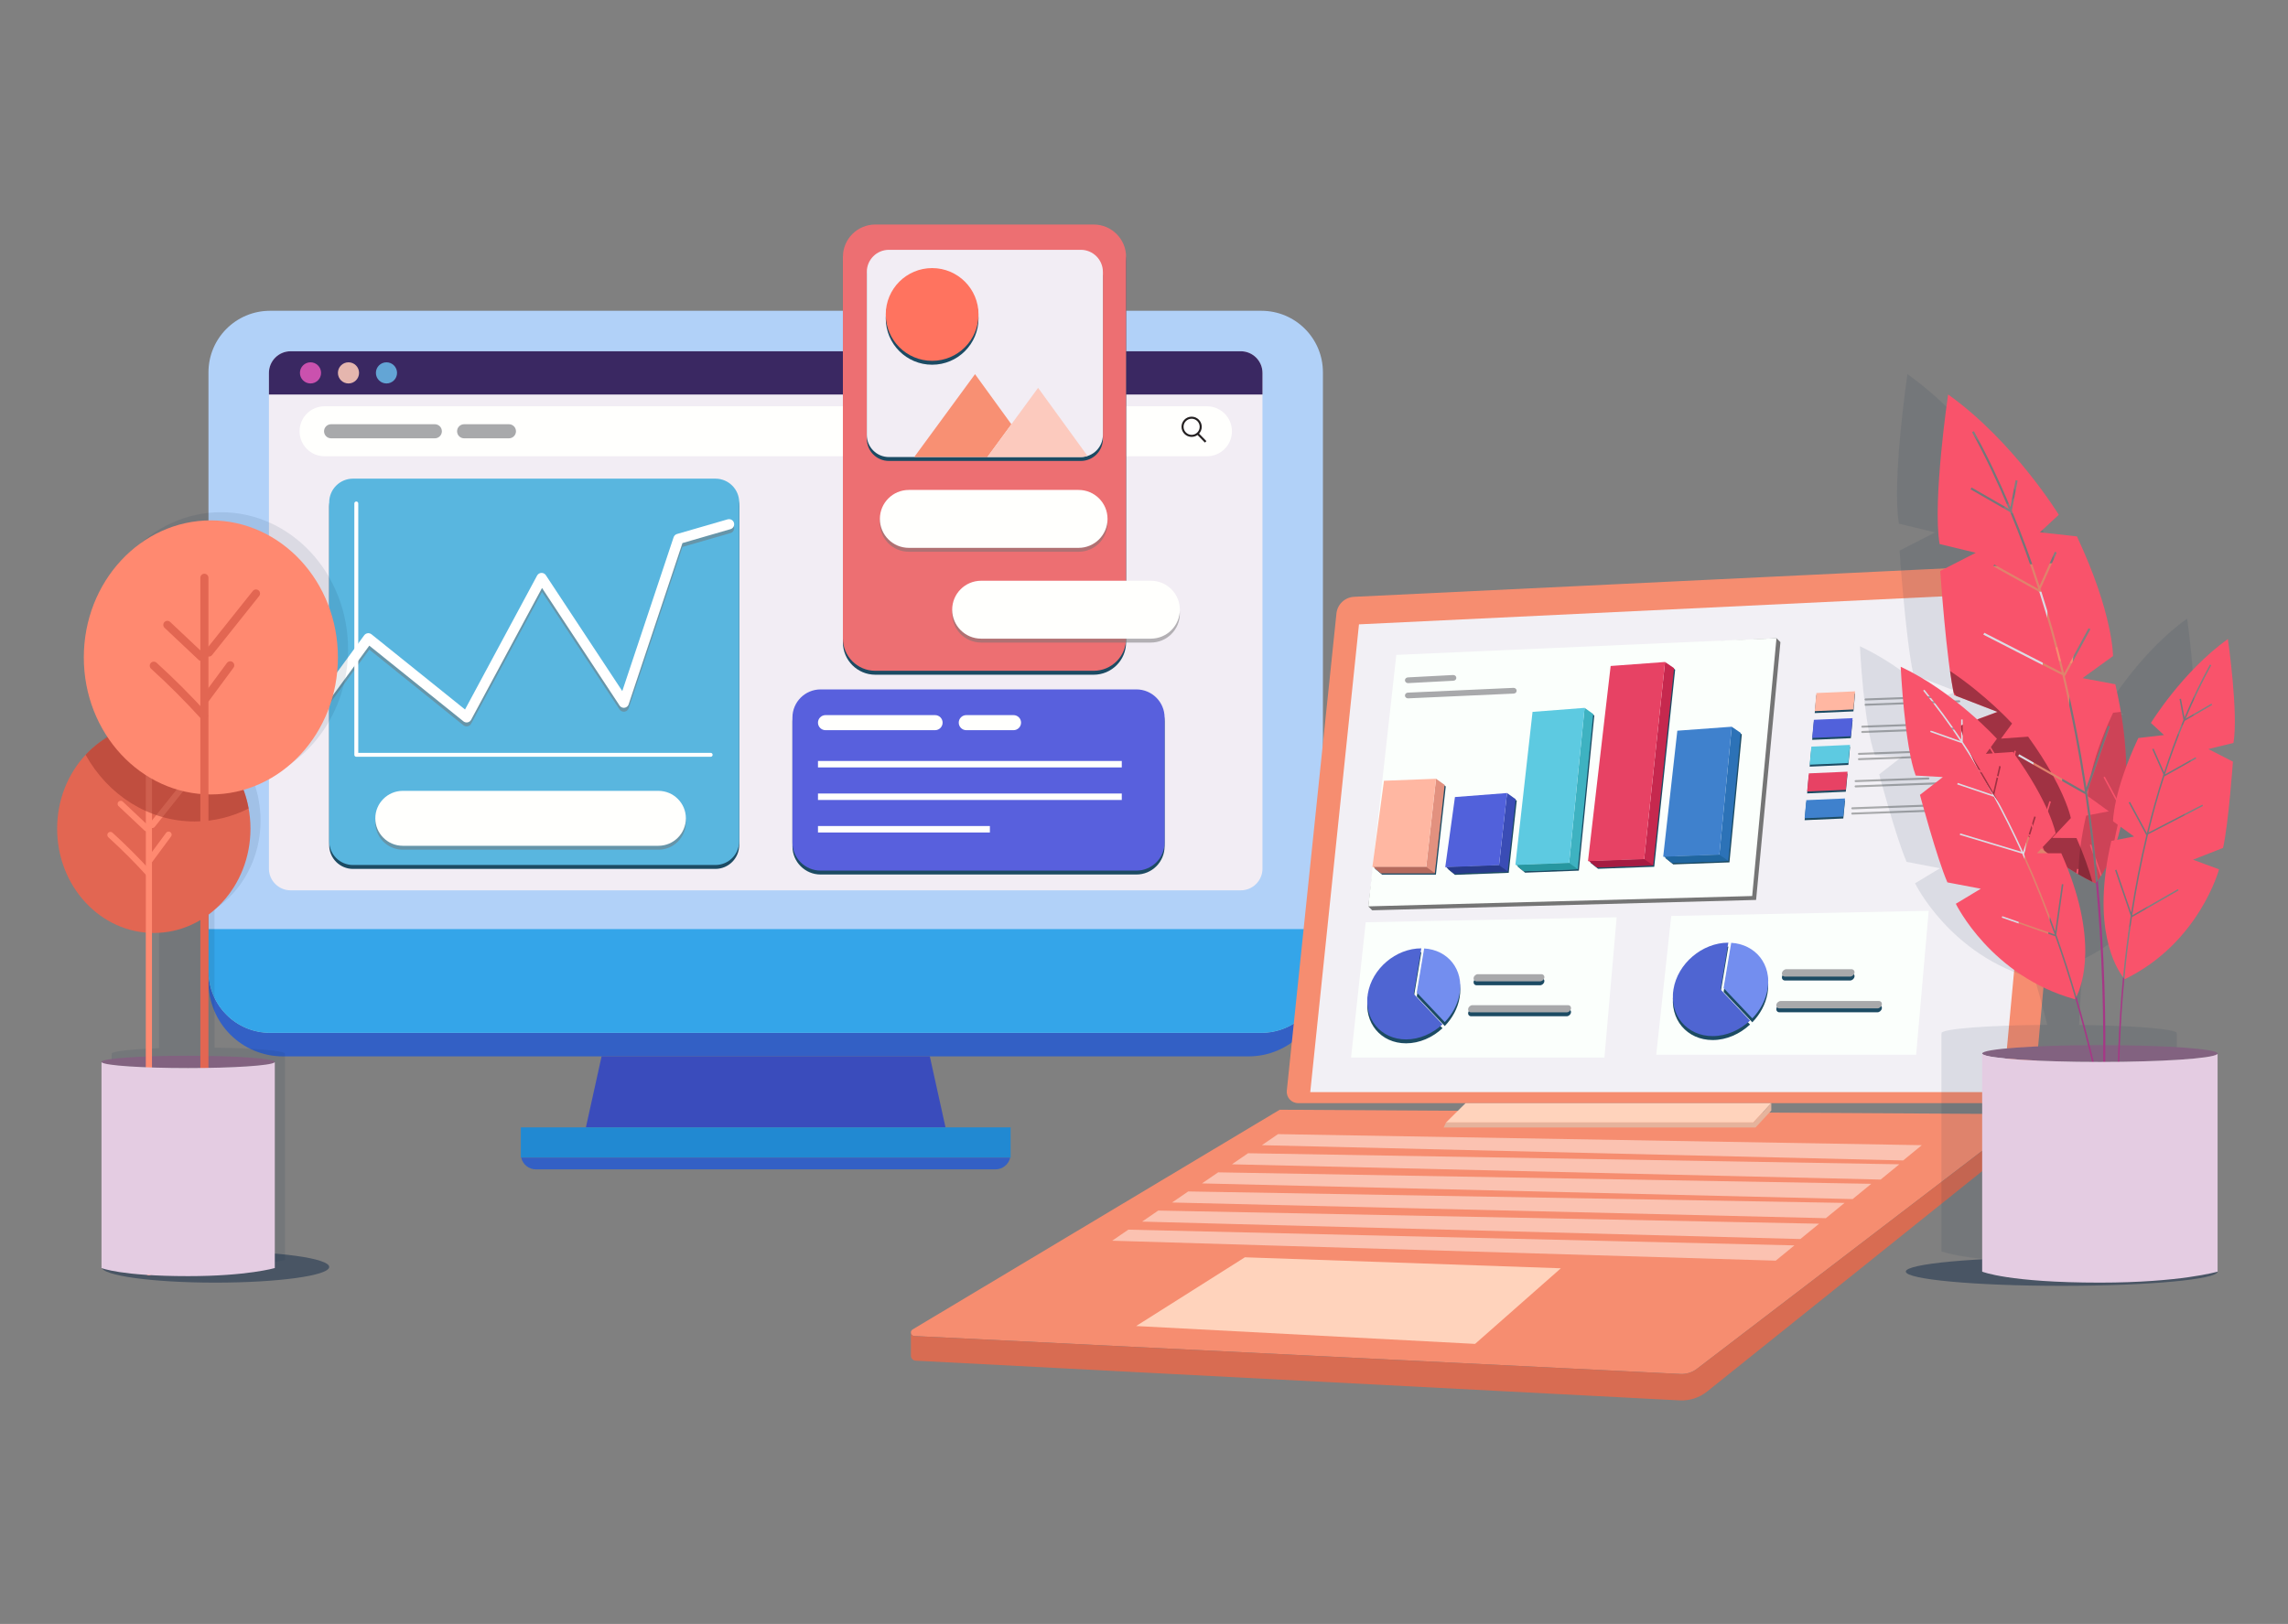 <?xml version="1.0" encoding="utf-8"?>
<!-- Generator: Adobe Illustrator 23.1.0, SVG Export Plug-In . SVG Version: 6.00 Build 0)  -->
<svg version="1.1" id="Layer_1" xmlns="http://www.w3.org/2000/svg" xmlns:xlink="http://www.w3.org/1999/xlink" x="0px" y="0px"
	 viewBox="0 0 662 470" style="enable-background:new 0 0 662 470;" xml:space="preserve">
<rect x="0" y="0" width="662" height="470" fill="#808080" stroke="none"/>
<style type="text/css">
	.st0{fill:#FDD8BB; fill:transparent;}
	.st1{fill:#B3D0F8; fill:transparent;}
	.st2{opacity:0.5;fill:#122B49;}
	.st3{fill:#B1D1F8;}
	.st4{fill:#3360C5;}
	.st5{fill:#F2EDF4;}
	.st6{fill:#34A5E9;}
	.st7{fill:#3A2862;}
	.st8{fill:#3A4CBC;}
	.st9{fill:#2189D2;}
	.st10{fill:#F68D70;}
	.st11{fill:#F2F0F5;}
	.st12{fill:#D86C52;}
	.st13{fill:#FFD3BC;}
	.st14{fill:#E5B39C;}
	.st15{opacity:0.5;fill:#FFF8F2;}
	.st16{fill:#FBFFFC;}
	.st17{fill:#757575;}
	.st18{fill:#A8A9AB;}
	.st19{fill:#1C4B63;}
	.st20{fill:#2C72B7;}
	.st21{fill:#3F81CD;}
	.st22{fill:#2066A0;}
	.st23{fill:#C6284E;}
	.st24{fill:#E74264;}
	.st25{fill:#A51B42;}
	.st26{fill:#3EB2C1;}
	.st27{fill:#5DCAE1;}
	.st28{fill:#2797A0;}
	.st29{fill:#3A4CB5;}
	.st30{fill:#5161DB;}
	.st31{fill:#283B8C;}
	.st32{fill:#E2917F;}
	.st33{fill:#FFB7A2;}
	.st34{fill:#B56A5D;}
	.st35{fill:#738EEF;}
	.st36{fill:#4F65D2;}
	.st37{fill:#FFFFFD;}
	.st38{fill:#CA51AE;}
	.st39{fill:#E5B6AE;}
	.st40{fill:#63A5D5;}
	.st41{fill:#59B6DF;}
	.st42{opacity:0.5;fill:#757575;}
	
		.st43{opacity:0.5;fill:none;stroke:#757575;stroke-width:2.959;stroke-linecap:round;stroke-linejoin:round;stroke-miterlimit:10;}
	.st44{fill:none;stroke:#FFFFFF;stroke-width:2.959;stroke-linecap:round;stroke-linejoin:round;stroke-miterlimit:10;}
	.st45{fill:#5860DD;}
	.st46{fill:#ED6F72;}
	.st47{fill:#FF735F;}
	.st48{fill:#F89073;}
	.st49{fill:#FCCABE;}
	.st50{fill:#FFFFFF;stroke:#231F20;stroke-width:0.596;stroke-miterlimit:10;}
	.st51{fill:none;stroke:#FFFFFF;stroke-width:1.134;stroke-linecap:round;stroke-linejoin:round;stroke-miterlimit:10;}
	.st52{opacity:0.1;fill:#122B49;}
	.st53{fill:#826280;}
	.st54{fill:#F9536B;}
	.st55{fill:#A63786;}
	.st56{opacity:0.5;fill:#49121D;}
	.st57{opacity:0.5;}
	.st58{fill:#E4CCE2;}
	.st59{fill:#E26652;}
	.st60{fill:none;stroke:#FF8970;stroke-width:1.785;stroke-linecap:round;stroke-linejoin:round;stroke-miterlimit:10;}
	.st61{opacity:0.5;fill:#9E372D;}
	.st62{fill:#FF8970;}
	.st63{fill:none;stroke:#E26652;stroke-width:2.346;stroke-linecap:round;stroke-linejoin:round;stroke-miterlimit:10;}
</style>
<g>
	<rect x="-0.21" y="0.21" class="st0" width="662.47" height="469.87"/>
	<rect x="-0.21" y="317.62" class="st1" width="662.47" height="152.47"/>
	<ellipse class="st2" cx="62.31" cy="366.68" rx="32.94" ry="4.54"/>
	<path class="st2" d="M641.64,368.02c0,2.28-20.2,4.13-45.11,4.13s-45.11-1.85-45.11-4.13c0-2.28,20.2-4.13,45.11-4.13
		S641.64,365.74,641.64,368.02z"/>
	<g>
		<path class="st3" d="M364.97,298.94H78.12c-9.83,0-17.8-7.97-17.8-17.8V107.75c0-9.83,7.97-17.8,17.8-17.8h286.85
			c9.83,0,17.8,7.97,17.8,17.8v173.38C382.77,290.96,374.8,298.94,364.97,298.94z"/>
		<path class="st4" d="M364.97,298.94H78.12c-9.83,0-17.8-7.97-17.8-17.8v3.04c0,11.91,9.65,21.56,21.56,21.56h279.33
			c11.91,0,21.56-9.65,21.56-21.56v-3.04C382.77,290.96,374.8,298.94,364.97,298.94z"/>
		<path class="st5" d="M359,257.68H84.09c-3.47,0-6.28-2.81-6.28-6.28V107.94c0-3.47,2.81-6.28,6.28-6.28H359
			c3.47,0,6.28,2.81,6.28,6.28V251.4C365.28,254.86,362.47,257.68,359,257.68z"/>
		<path class="st6" d="M60.32,268.89v12.24c0,9.83,7.97,17.8,17.8,17.8h286.85c9.83,0,17.8-7.97,17.8-17.8v-12.24H60.32z"/>
		<path class="st7" d="M365.28,107.94c0-3.47-2.81-6.28-6.28-6.28H84.09c-3.47,0-6.28,2.81-6.28,6.28v6.25h287.47V107.94z"/>
		<polygon class="st8" points="273.57,326.29 169.52,326.29 174.06,305.74 269.03,305.74 		"/>
		<rect x="150.69" y="326.29" class="st9" width="141.72" height="8.75"/>
		<path class="st4" d="M155.06,338.44h132.97c2.08,0,3.81-1.46,4.26-3.4H150.8C151.25,336.98,152.98,338.44,155.06,338.44z"/>
		<g>
			<g>
				<path class="st10" d="M585.63,319.27H375.59c-1.95,0-3.47-1.69-3.27-3.63l14.36-138.09c0.27-2.64,2.44-4.69,5.09-4.82
					l203.47-9.79c3.75-0.18,6.8,3,6.46,6.74l-13.24,146.99C588.34,318.15,587.11,319.27,585.63,319.27z"/>
				<polygon class="st11" points="579.49,316.09 379.1,316.09 393.2,180.7 592.98,171.12 				"/>
				<path class="st10" d="M370.27,321.18l-106.22,63.59c-0.87,0.52-0.54,1.85,0.48,1.9l221.71,10.98c1.76,0.09,3.49-0.47,4.86-1.58
					l96.29-73.61L370.27,321.18z"/>
				<path class="st12" d="M491.1,396.08c-1.37,1.1-3.1,1.67-4.86,1.58l-221.71-10.98c-0.62-0.03-0.98-0.54-0.97-1.05l0,0v6.72
					c0,0.78,0.61,1.42,1.38,1.46l221.04,11.49c2.88,0.15,5.71-0.76,7.96-2.57l90.23-72.32c0.66-0.53,1.15-1.24,1.4-2.05l1.83-5.89
					L491.1,396.08z"/>
				<polygon class="st13" points="424.05,319.27 418.39,324.87 507.3,324.87 512.5,319.27 				"/>
				<polygon class="st14" points="507.3,324.87 418.39,324.87 417.7,326.32 507.93,326.32 512.5,321.41 512.5,319.27 				"/>
				<polygon class="st15" points="365.11,331.44 550.65,335.86 556.05,331.44 369.77,328.24 				"/>
				<polygon class="st15" points="356.44,336.97 544.14,341.39 549.54,336.97 361.11,333.77 				"/>
				<polygon class="st15" points="347.78,342.5 536.03,347.04 541.43,342.62 352.45,339.3 				"/>
				<polygon class="st15" points="339.12,348.03 528.28,352.57 533.69,348.15 343.79,344.83 				"/>
				<polygon class="st15" points="330.45,353.56 520.91,358.6 526.32,354.17 335.12,350.36 				"/>
				<polygon class="st15" points="321.79,359.09 513.78,364.86 519.19,360.44 326.46,355.89 				"/>
				<polygon class="st13" points="360.19,363.89 451.61,367.07 426.79,388.95 328.73,383.78 				"/>
			</g>
			<polygon class="st16" points="483.55,265.1 558.04,263.61 554.41,305.27 479.21,305.27 			"/>
			<g>
				<polygon class="st17" points="405.14,190.67 514,184.71 515.14,185.85 508.1,260.46 397.02,263.46 395.89,262.32 				"/>
				<polygon class="st16" points="404.01,189.54 514,184.71 506.97,259.33 395.89,262.32 				"/>
				<path class="st18" d="M420.47,197.02l-13.07,0.69c-0.5,0-0.9-0.37-0.9-0.83l0,0c0-0.46,0.4-0.83,0.9-0.83l13.07-0.69
					c0.5,0,0.9,0.37,0.9,0.83l0,0C421.37,196.65,420.97,197.02,420.47,197.02z"/>
				<path class="st18" d="M437.92,200.74l-30.52,1.38c-0.5,0-0.9-0.37-0.9-0.83l0,0c0-0.46,0.4-0.83,0.9-0.83l30.52-1.38
					c0.5,0,0.9,0.37,0.9,0.83l0,0C438.83,200.37,438.42,200.74,437.92,200.74z"/>
				<polygon class="st19" points="497.78,247.79 481.86,248.37 484.14,250.18 500.39,249.59 503.97,212.54 501.36,210.75 				"/>
				<polygon class="st19" points="476.03,249.07 460.1,249.65 462.38,251.45 478.63,250.86 484.68,193.81 482.07,192.02 				"/>
				<polygon class="st19" points="454.32,250.19 439.07,250.76 441.26,252.57 456.82,251.98 461.29,207.09 458.8,205.3 				"/>
				<polygon class="st19" points="434.03,250.82 418.78,251.4 420.97,253.2 436.53,252.61 438.85,231.74 436.36,229.95 				"/>
				<polygon class="st19" points="412.96,251.34 397.71,251.34 399.9,253.14 415.46,253.13 418.31,227.61 415.81,225.82 				"/>
				<polygon class="st20" points="497.47,247.37 481.54,247.95 483.82,249.75 500.08,249.16 503.65,212.12 501.05,210.33 				"/>
				<polygon class="st21" points="485.31,211.48 481.22,247.96 497.47,247.37 501.05,210.33 				"/>
				<polygon class="st22" points="481.54,247.95 483.82,249.75 500.08,249.16 497.47,247.37 				"/>
				<polygon class="st23" points="475.71,248.65 459.79,249.23 462.07,251.03 478.32,250.44 484.37,193.38 481.76,191.59 				"/>
				<polygon class="st24" points="466.02,192.75 459.46,249.24 475.71,248.65 481.76,191.59 				"/>
				<polygon class="st25" points="459.79,249.23 462.07,251.03 478.32,250.44 475.71,248.65 				"/>
				<polygon class="st26" points="454.01,249.76 438.76,250.34 440.94,252.14 456.51,251.55 460.98,206.66 458.48,204.87 				"/>
				<polygon class="st27" points="443.42,206.03 438.45,250.35 454.01,249.76 458.48,204.87 				"/>
				<polygon class="st28" points="438.76,250.34 440.94,252.14 456.51,251.55 454.01,249.76 				"/>
				<polygon class="st29" points="433.72,250.4 418.47,250.97 420.65,252.78 436.22,252.19 438.54,231.31 436.04,229.52 				"/>
				<polygon class="st30" points="420.97,230.68 418.16,250.99 433.72,250.4 436.04,229.52 				"/>
				<polygon class="st31" points="418.47,250.97 420.65,252.78 436.22,252.19 433.72,250.4 				"/>
				<polygon class="st32" points="412.65,250.91 397.4,250.91 399.58,252.71 415.15,252.7 417.99,227.18 415.49,225.39 				"/>
				<polygon class="st33" points="400.43,225.97 397.08,250.92 412.65,250.91 415.49,225.39 				"/>
				<polygon class="st34" points="397.4,250.91 399.58,252.71 415.15,252.7 412.65,250.91 				"/>
			</g>
			<polygon class="st16" points="395.15,266.93 467.76,265.48 464.22,306.08 390.91,306.08 			"/>
			<g>
				<path class="st19" d="M418.02,296.96c2.18-2.25,3.75-5.09,4.29-8.18c1.22-7-3.32-12.72-10.25-13.14l-2.14,12.76L418.02,296.96z"
					/>
				<path class="st19" d="M411.24,275.6c-7.38,0-14.31,5.9-15.48,13.18c-1.17,7.28,3.79,13.18,11.07,13.18
					c3.89,0,7.66-1.69,10.54-4.37l-8.33-8.8L411.24,275.6z"/>
				<path class="st19" d="M445.57,285.16h-18.32c-0.58,0-0.97-0.47-0.87-1.04l0,0c0.1-0.58,0.66-1.04,1.24-1.04h18.34
					c0.58,0,0.97,0.47,0.86,1.04l0,0C446.71,284.7,446.15,285.16,445.57,285.16z"/>
				<path class="st19" d="M453.28,294.13h-27.62c-0.58,0-0.97-0.47-0.86-1.04l0,0c0.1-0.58,0.65-1.04,1.23-1.04h27.65
					c0.58,0,0.96,0.47,0.85,1.04l0,0C454.42,293.67,453.86,294.13,453.28,294.13z"/>
			</g>
			<g>
				<path class="st19" d="M507.01,295.88c2.24-2.31,3.85-5.22,4.4-8.39c1.25-7.18-3.41-13.04-10.51-13.48l-2.2,13.09L507.01,295.88z
					"/>
				<path class="st19" d="M500.07,273.97c-7.57,0-14.68,6.05-15.88,13.52c-1.2,7.47,3.88,13.52,11.35,13.52
					c3.99,0,7.86-1.74,10.81-4.49l-8.55-9.03L500.07,273.97z"/>
				<path class="st19" d="M535.28,283.78h-18.8c-0.6,0-1-0.48-0.89-1.07l0,0c0.1-0.59,0.67-1.07,1.27-1.07h18.82
					c0.6,0,0.99,0.48,0.88,1.07l0,0C536.45,283.3,535.87,283.78,535.28,283.78z"/>
				<path class="st19" d="M543.19,292.98h-28.33c-0.59,0-0.99-0.48-0.89-1.07l0,0c0.1-0.59,0.67-1.07,1.27-1.07h28.37
					c0.59,0,0.98,0.48,0.87,1.07l0,0C544.36,292.5,543.78,292.98,543.19,292.98z"/>
			</g>
			<g>
				<path class="st35" d="M418.02,295.82c2.18-2.25,3.75-5.09,4.29-8.18c1.22-7-3.32-12.72-10.25-13.14l-2.14,12.76L418.02,295.82z"
					/>
				<path class="st36" d="M411.24,274.47c-7.38,0-14.31,5.9-15.48,13.18c-1.17,7.28,3.79,13.18,11.07,13.18
					c3.89,0,7.66-1.69,10.54-4.37l-8.33-8.81L411.24,274.47z"/>
				<path class="st18" d="M445.57,284.03h-18.32c-0.58,0-0.97-0.47-0.87-1.04l0,0c0.1-0.58,0.66-1.04,1.24-1.04h18.34
					c0.58,0,0.97,0.47,0.86,1.04l0,0C446.71,283.56,446.15,284.03,445.57,284.03z"/>
				<path class="st18" d="M453.28,293h-27.62c-0.58,0-0.97-0.47-0.86-1.04l0,0c0.1-0.58,0.65-1.04,1.23-1.04h27.65
					c0.58,0,0.96,0.47,0.85,1.04l0,0C454.42,292.53,453.86,293,453.28,293z"/>
			</g>
			<g>
				<path class="st35" d="M507.01,294.74c2.24-2.31,3.85-5.22,4.4-8.39c1.25-7.18-3.41-13.04-10.51-13.48l-2.2,13.09L507.01,294.74z
					"/>
				<path class="st36" d="M500.07,272.83c-7.57,0-14.68,6.05-15.88,13.52c-1.2,7.47,3.88,13.52,11.35,13.52
					c3.99,0,7.86-1.74,10.81-4.49l-8.55-9.03L500.07,272.83z"/>
				<path class="st18" d="M535.28,282.65h-18.8c-0.6,0-1-0.48-0.89-1.07v0c0.1-0.59,0.67-1.07,1.27-1.07h18.82
					c0.6,0,0.99,0.48,0.88,1.07v0C536.45,282.17,535.87,282.65,535.28,282.65z"/>
				<path class="st18" d="M543.19,291.85h-28.33c-0.59,0-0.99-0.48-0.89-1.07l0,0c0.1-0.59,0.67-1.07,1.27-1.07h28.37
					c0.59,0,0.98,0.48,0.87,1.07l0,0C544.36,291.37,543.78,291.85,543.19,291.85z"/>
			</g>
			<polygon class="st19" points="522.87,229.63 534.06,229.14 534.56,223.9 523.36,224.39 			"/>
			<polygon class="st19" points="522.14,237.38 533.33,236.89 533.83,231.65 522.63,232.14 			"/>
			<polygon class="st19" points="524.33,214.13 535.52,213.64 536.02,208.4 524.82,208.89 			"/>
			<polygon class="st19" points="523.6,221.88 534.79,221.39 535.29,216.15 524.09,216.64 			"/>
			<polygon class="st19" points="536.75,200.65 525.55,201.14 525.06,206.38 536.26,205.89 			"/>
			<polygon class="st24" points="522.87,229.07 534.06,228.58 534.56,223.34 523.36,223.83 			"/>
			<polygon class="st21" points="522.14,236.82 533.33,236.33 533.83,231.09 522.63,231.58 			"/>
			<polygon class="st30" points="524.33,213.57 535.52,213.08 536.02,207.84 524.82,208.33 			"/>
			<polygon class="st27" points="523.6,221.32 534.79,220.83 535.29,215.59 524.09,216.08 			"/>
			<polygon class="st33" points="536.75,200.09 525.55,200.58 525.06,205.82 536.26,205.33 			"/>
			<g>
				<path class="st18" d="M560.82,201.97l-21.01,0.76c-0.17,0-0.31-0.13-0.31-0.29l0,0c0-0.16,0.14-0.29,0.31-0.29l21.01-0.76
					c0.17,0,0.31,0.13,0.31,0.29l0,0C561.13,201.84,560.99,201.97,560.82,201.97z"/>
				<path class="st18" d="M566.87,203.26l-27.07,1c-0.17,0-0.31-0.13-0.31-0.29l0,0c0-0.16,0.14-0.29,0.31-0.29l27.07-1
					c0.17,0,0.31,0.13,0.31,0.29l0,0C567.19,203.13,567.05,203.26,566.87,203.26z"/>
			</g>
			<g>
				<path class="st18" d="M559.86,209.85l-21.01,0.76c-0.17,0-0.31-0.13-0.31-0.29l0,0c0-0.16,0.14-0.29,0.31-0.29l21.01-0.76
					c0.17,0,0.31,0.13,0.31,0.29l0,0C560.17,209.72,560.03,209.85,559.86,209.85z"/>
				<path class="st18" d="M565.91,211.14l-27.07,1c-0.17,0-0.31-0.13-0.31-0.29l0,0c0-0.16,0.14-0.29,0.31-0.29l27.07-1
					c0.17,0,0.31,0.13,0.31,0.29l0,0C566.22,211.01,566.08,211.14,565.91,211.14z"/>
			</g>
			<g>
				<path class="st18" d="M558.89,217.72l-21.01,0.76c-0.17,0-0.31-0.13-0.31-0.29l0,0c0-0.16,0.14-0.29,0.31-0.29l21.01-0.76
					c0.17,0,0.31,0.13,0.31,0.29l0,0C559.21,217.59,559.07,217.72,558.89,217.72z"/>
				<path class="st18" d="M564.95,219.01l-27.07,1c-0.17,0-0.31-0.13-0.31-0.29l0,0c0-0.16,0.14-0.29,0.31-0.29l27.07-1
					c0.17,0,0.31,0.13,0.31,0.29l0,0C565.26,218.88,565.12,219.01,564.95,219.01z"/>
			</g>
			<g>
				<path class="st18" d="M557.93,225.6l-21.01,0.76c-0.17,0-0.31-0.13-0.31-0.29l0,0c0-0.16,0.14-0.29,0.31-0.29l21.01-0.76
					c0.17,0,0.31,0.13,0.31,0.29l0,0C558.24,225.47,558.1,225.6,557.93,225.6z"/>
				<path class="st18" d="M563.99,226.89l-27.07,1c-0.17,0-0.31-0.13-0.31-0.29l0,0c0-0.16,0.14-0.29,0.31-0.29l27.07-1
					c0.17,0,0.31,0.13,0.31,0.29l0,0C564.3,226.76,564.16,226.89,563.99,226.89z"/>
			</g>
			<g>
				<path class="st18" d="M556.97,233.47l-21.01,0.76c-0.17,0-0.31-0.13-0.31-0.29l0,0c0-0.16,0.14-0.29,0.31-0.29l21.01-0.76
					c0.17,0,0.31,0.13,0.31,0.29l0,0C557.28,233.34,557.14,233.47,556.97,233.47z"/>
				<path class="st18" d="M563.02,234.76l-27.07,1c-0.17,0-0.31-0.13-0.31-0.29l0,0c0-0.16,0.14-0.29,0.31-0.29l27.07-1
					c0.17,0,0.31,0.13,0.31,0.29v0C563.34,234.63,563.2,234.76,563.02,234.76z"/>
			</g>
		</g>
		<g>
			<path class="st37" d="M349.23,132.05H93.89c-3.98,0-7.21-3.23-7.21-7.21v-0.04c0-3.98,3.23-7.21,7.21-7.21h255.34
				c3.98,0,7.21,3.23,7.21,7.21v0.04C356.44,128.82,353.21,132.05,349.23,132.05z"/>
			<path class="st38" d="M92.9,107.92c0,1.69-1.37,3.06-3.06,3.06c-1.69,0-3.06-1.37-3.06-3.06s1.37-3.06,3.06-3.06
				C91.52,104.86,92.9,106.23,92.9,107.92z"/>
			<path class="st39" d="M103.89,107.92c0,1.69-1.37,3.06-3.06,3.06s-3.06-1.37-3.06-3.06s1.37-3.06,3.06-3.06
				S103.89,106.23,103.89,107.92z"/>
			<path class="st40" d="M114.88,107.92c0,1.69-1.37,3.06-3.06,3.06c-1.69,0-3.06-1.37-3.06-3.06s1.37-3.06,3.06-3.06
				C113.51,104.86,114.88,106.23,114.88,107.92z"/>
			<path class="st18" d="M125.81,126.86H95.8c-1.13,0-2.04-0.91-2.04-2.04l0,0c0-1.13,0.91-2.04,2.04-2.04h30.01
				c1.13,0,2.04,0.91,2.04,2.04l0,0C127.85,125.95,126.93,126.86,125.81,126.86z"/>
			<path class="st18" d="M147.25,126.86h-12.96c-1.13,0-2.04-0.91-2.04-2.04l0,0c0-1.13,0.91-2.04,2.04-2.04h12.96
				c1.13,0,2.04,0.91,2.04,2.04l0,0C149.29,125.95,148.38,126.86,147.25,126.86z"/>
			<path class="st19" d="M206.98,251.48H102.14c-3.8,0-6.89-3.08-6.89-6.89v-98.04c0-3.8,3.08-6.89,6.89-6.89h104.85
				c3.8,0,6.89,3.08,6.89,6.89v98.04C213.87,248.4,210.79,251.48,206.98,251.48z"/>
			<path class="st41" d="M206.98,250.35H102.14c-3.8,0-6.89-3.08-6.89-6.89v-98.04c0-3.8,3.08-6.89,6.89-6.89h104.85
				c3.8,0,6.89,3.08,6.89,6.89v98.04C213.87,247.27,210.79,250.35,206.98,250.35z"/>
			<path class="st42" d="M190.5,245.92h-73.96c-4.39,0-7.95-3.56-7.95-7.95l0,0c0-4.39,3.56-7.95,7.95-7.95h73.96
				c4.39,0,7.95,3.56,7.95,7.95l0,0C198.45,242.36,194.89,245.92,190.5,245.92z"/>
			<path class="st37" d="M190.5,244.79h-73.96c-4.39,0-7.95-3.56-7.95-7.95l0,0c0-4.39,3.56-7.95,7.95-7.95h73.96
				c4.39,0,7.95,3.56,7.95,7.95l0,0C198.45,241.23,194.89,244.79,190.5,244.79z"/>
			<polyline class="st43" points="89.83,208.75 106.57,185.87 135.01,208.75 156.7,168.42 180.49,204.5 196.3,157.1 210.94,152.86 
							"/>
			<polyline class="st44" points="89.83,207.61 106.57,184.74 135.01,207.61 156.7,167.29 180.49,203.37 196.3,155.97 
				210.94,151.73 			"/>
			<path class="st19" d="M328.81,253.1h-91.38c-4.5,0-8.15-3.65-8.15-8.15v-36.14c0-4.5,3.65-8.15,8.15-8.15h91.38
				c4.5,0,8.15,3.65,8.15,8.15v36.14C336.96,249.46,333.31,253.1,328.81,253.1z"/>
			<path class="st45" d="M328.81,251.97h-91.38c-4.5,0-8.15-3.65-8.15-8.15v-36.14c0-4.5,3.65-8.15,8.15-8.15h91.38
				c4.5,0,8.15,3.65,8.15,8.15v36.14C336.96,248.32,333.31,251.97,328.81,251.97z"/>
			<path class="st19" d="M316.44,195.28h-63.18c-5.18,0-9.38-4.2-9.38-9.38V75.49c0-5.18,4.2-9.38,9.38-9.38h63.18
				c5.18,0,9.38,4.2,9.38,9.38V185.9C325.82,191.08,321.62,195.28,316.44,195.28z"/>
			<path class="st46" d="M316.44,194.14h-63.18c-5.18,0-9.38-4.2-9.38-9.38V74.36c0-5.18,4.2-9.38,9.38-9.38h63.18
				c5.18,0,9.38,4.2,9.38,9.38v110.41C325.82,189.94,321.62,194.14,316.44,194.14z"/>
			<path class="st19" d="M312.71,133.41H257.2c-3.54,0-6.4-2.87-6.4-6.4V79.84c0-3.54,2.87-6.4,6.4-6.4h55.51
				c3.54,0,6.4,2.87,6.4,6.4v47.17C319.11,130.55,316.25,133.41,312.71,133.41z"/>
			<path class="st5" d="M312.71,132.28H257.2c-3.54,0-6.4-2.87-6.4-6.4V78.7c0-3.54,2.87-6.4,6.4-6.4h55.51c3.54,0,6.4,2.87,6.4,6.4
				v47.17C319.11,129.41,316.25,132.28,312.71,132.28z"/>
			<path class="st42" d="M332.99,185.97h-49.11c-4.63,0-8.38-3.75-8.38-8.38l0,0c0-4.63,3.75-8.38,8.38-8.38h49.11
				c4.63,0,8.38,3.75,8.38,8.38l0,0C341.38,182.22,337.62,185.97,332.99,185.97z"/>
			<path class="st42" d="M312.07,159.69h-49.11c-4.63,0-8.38-3.75-8.38-8.38l0,0c0-4.63,3.75-8.38,8.38-8.38h49.11
				c4.63,0,8.38,3.75,8.38,8.38l0,0C320.46,155.94,316.7,159.69,312.07,159.69z"/>
			<path class="st37" d="M332.99,184.84h-49.11c-4.63,0-8.38-3.75-8.38-8.38l0,0c0-4.63,3.75-8.38,8.38-8.38h49.11
				c4.63,0,8.38,3.75,8.38,8.38l0,0C341.38,181.08,337.62,184.84,332.99,184.84z"/>
			<path class="st37" d="M312.07,158.56h-49.11c-4.63,0-8.38-3.75-8.38-8.38l0,0c0-4.63,3.75-8.38,8.38-8.38h49.11
				c4.63,0,8.38,3.75,8.38,8.38l0,0C320.46,154.8,316.7,158.56,312.07,158.56z"/>
			<circle class="st19" cx="269.7" cy="92.14" r="13.42"/>
			<circle class="st47" cx="269.7" cy="91.01" r="13.42"/>
			<polygon class="st48" points="282.11,108.29 264.52,132.28 285.68,132.28 292.63,122.8 			"/>
			<path class="st49" d="M300.36,112.25l-7.73,10.54l-6.95,9.48h27.03c0.68,0,1.34-0.11,1.95-0.31L300.36,112.25z"/>
			<g>
				<line class="st50" x1="346.51" y1="125.5" x2="348.84" y2="127.88"/>
				<circle class="st50" cx="344.78" cy="123.52" r="2.63"/>
			</g>
			<path class="st37" d="M270.55,211.33h-31.7c-1.2,0-2.18-0.98-2.18-2.18l0,0c0-1.2,0.98-2.18,2.18-2.18h31.7
				c1.2,0,2.18,0.98,2.18,2.18l0,0C272.73,210.35,271.75,211.33,270.55,211.33z"/>
			<path class="st37" d="M293.25,211.33h-13.67c-1.2,0-2.18-0.98-2.18-2.18l0,0c0-1.2,0.98-2.18,2.18-2.18h13.67
				c1.2,0,2.18,0.98,2.18,2.18l0,0C295.43,210.35,294.45,211.33,293.25,211.33z"/>
			<rect x="236.67" y="220.24" class="st37" width="87.9" height="1.87"/>
			<rect x="236.67" y="229.66" class="st37" width="87.9" height="1.87"/>
			<rect x="236.67" y="239.07" class="st37" width="49.74" height="1.87"/>
			<polyline class="st51" points="103.09,145.71 103.09,218.46 205.62,218.46 			"/>
		</g>
	</g>
	<path class="st52" d="M632.81,179.03c-13.2,9.47-22.27,24.3-22.27,24.3l3.78,3.5l-7.43,0.86c-1.42,3.01-2.56,5.76-3.48,8.23
		c-0.09-4.7-0.57-9.95-1.55-15.77c0-0.01,0-0.01,0-0.02h0c-0.43-2.55-0.95-5.2-1.59-7.98l-9.48-1.78l8.81-6.38
		c0,0,0.1-12.17-10.44-34.64l-10.72-1.18l5.47-5.07c0,0-13.02-21.28-32.02-34.82c0,0-4.58,30.99-2.46,43.29l10.46,2.52l-10.28,5.27
		c0,0,1.76,25.81,4.01,35.93l0.59,0.23l11.95,4.62l-5.7,2.12v0l-0.15,0.06c-5.06-4.6-13.06-11.03-22.17-15.28
		c0,0,1.09,22.91,4.34,31.49l7.85,0.44l-6.62,5.15c0,0,4.9,18.34,7.94,25.33l9.67,1.84l-7.23,4.35c0,0,10.14,20.96,34.51,27.65
		c0,0,0.03-0.05,0.09-0.15c1.01,3.46,1.94,6.81,2.77,9.99c0.31,1.17,0.6,2.33,0.89,3.48c-17.2,0.12-30.63,1.16-30.63,2.42
		c0,0.07,0.05,0.13,0.13,0.2h-0.13v62.93c0,0,7.65,3.18,34.06,3.18c23.24,0,34.06-3.18,34.06-3.18v-62.93h-0.13
		c0.08-0.07,0.13-0.13,0.13-0.2c0-1.2-12.22-2.2-28.27-2.39c0.12-3.05,0.28-6.21,0.49-9.46c0.21-3.11,0.47-6.39,0.79-9.79
		c0.07,0.08,0.11,0.12,0.11,0.12c21.57-10.51,27.27-31.8,27.27-31.8l-7.54-2.78l8.7-3.41c1.59-7.04,2.86-24.98,2.86-24.98
		l-7.11-3.63l7.26-1.78C635.91,200.55,632.81,179.03,632.81,179.03z"/>
	<g>
		<path class="st53" d="M607.58,302.48c-18.81,0-34.06,1.09-34.06,2.43c0,0.07,0.05,0.13,0.13,0.2c1.43,1.25,16.07,2.23,33.94,2.23
			s32.5-0.98,33.94-2.23c0.08-0.07,0.13-0.13,0.13-0.2C641.64,303.57,626.39,302.48,607.58,302.48z"/>
		<g>
			<g>
				<g>
					<path class="st54" d="M603.35,229.87l-19.45-11.06l0.31-0.53l19.03,10.82c-1.64-10.86-3.76-22.19-6.51-33.69l-22.88-11.73
						l0.28-0.54l22.41,11.48c-1.87-7.74-4.02-15.56-6.5-23.34l-0.02,0.03l-13.31-7.41l0.3-0.53l12.71,7.08l0.02-0.05
						c-2.4-7.45-5.09-14.88-8.13-22.19l-11.46-6.59l0.31-0.53l10.76,6.19c-3.17-7.56-6.7-14.99-10.64-22.2l0.54-0.29
						c3.9,7.14,7.4,14.5,10.55,21.98l1.51-7.79l0.6,0.11l-1.68,8.69c2.99,7.18,5.64,14.47,8.02,21.79l4.41-9.88l0.56,0.24
						l-4.69,10.51c2.61,8.15,4.87,16.33,6.82,24.43l7.08-13.06l0.54,0.29l-7.41,13.66c2.61,10.96,4.65,21.77,6.24,32.16l6.21-17.87
						l0.58,0.2l-6.59,18.99c1.34,8.9,2.35,17.48,3.1,25.56c2.93-3.81,13.43-20.59,5.07-56.76l-9.48-1.78l8.81-6.38
						c0,0,0.1-12.17-10.44-34.64l-10.72-1.18l5.47-5.07c0,0-13.02-21.28-32.02-34.82c0,0-4.58,30.99-2.46,43.29l10.46,2.52
						l-10.28,5.27c0,0,1.76,25.81,4.01,35.93l12.54,4.85l-10.89,4.05c0,0,8.13,30.61,39.2,45.58c0,0,0.06-0.06,0.16-0.18
						C605.68,247.4,604.68,238.81,603.35,229.87z"/>
				</g>
				<g>
					<path class="st55" d="M608.14,269.56c-0.29-4.68-0.68-9.61-1.16-14.74c-0.24,0.32-0.43,0.54-0.55,0.68
						c0.45,4.89,0.81,9.6,1.1,14.08c2.7,42.95-0.8,75.05-0.83,75.37l0.61,0.07C607.34,344.7,610.84,312.56,608.14,269.56z"/>
				</g>
				<g>
					<path class="st56" d="M586.63,241.83c1.29,1.27,2.65,2.52,4.1,3.74c-0.42-0.97-0.83-1.93-1.27-2.9L586.63,241.83z"/>
					<path class="st56" d="M572.42,222.76l8.5,2.88l0.01-0.04c-2.77-5.05-5.75-10.04-8.95-14.9l-3.35-1.19l-1.56,0.58
						C567.07,210.09,568.5,215.44,572.42,222.76z"/>
					<path class="st56" d="M600.8,242.55l-7.04-0.03l5.41-5.75c0,0-0.84-4.39-5.1-12.17l-10.17-5.78l0.31-0.53l9.29,5.28
						c-1.7-3.01-3.88-6.47-6.69-10.36l-7.84,0.56l3.2-4.37c0,0-7.41-8.15-17.95-15.2c0.33,2.34,0.67,4.47,1.03,6.23
						c0.25,0.33,0.5,0.66,0.75,0.99l11.95,4.62l-5.69,2.12l0.01,2.16c3.15,4.77,6.08,9.67,8.81,14.63l1.77-7.69l0.44,0.1l-1.88,8.18
						c3.02,5.52,5.79,11.11,8.33,16.68l3.23-10.33l0.43,0.13l-3.38,10.81c0.51,1.13,0.99,2.25,1.48,3.38
						c2.79,2.3,5.87,4.5,9.27,6.51l0.18-1.24l0.44,0.06l-0.2,1.42c1.36,0.79,2.77,1.55,4.22,2.27
						C604.35,251.4,602.85,247.17,600.8,242.55z"/>
					<path class="st56" d="M589.2,242.14c-2.43-5.33-5.07-10.67-7.95-15.95l-0.01,0.03l-8.52-2.89c2.94,5.38,7.22,11.75,13.24,17.83
						L589.2,242.14z"/>
				</g>
				<g class="st57">
					<path class="st56" d="M608.61,224.97l0.38-0.2l4.88,9.05c0.37-1.52,0.76-3.05,1.16-4.58c0.44-6.4,0.16-14.1-1.38-23.21
						l-2.26,0.26c-3.7,7.88-5.53,13.93-6.43,18.01l4.94-14.23l0.58,0.2l-6.22,17.91c-0.19,1.47-0.19,2.23-0.19,2.23l6.09,4.4
						l-5.34,1.03c0.56,4.15,1.05,8.21,1.47,12.18l1.79,5.22c0.81-1.25,1.79-3.01,2.77-5.31c0.83-4.43,1.77-8.93,2.86-13.48
						L608.61,224.97z"/>
					<path class="st56" d="M606.43,255.5c-0.25-2.68-0.53-5.44-0.84-8.23l-0.93-2.72l0.4-0.14l0.31,0.91
						c-0.35-3.07-0.73-6.19-1.16-9.37l-0.62,0.12c-1.53,6.56-2.16,12.19-2.23,16.99c1.57,0.91,3.2,1.79,4.91,2.61
						C606.27,255.68,606.32,255.62,606.43,255.5z"/>
					<path class="st56" d="M606.98,254.81c0.23-0.29,0.5-0.68,0.81-1.13l-1.3-3.78C606.66,251.55,606.83,253.2,606.98,254.81z"/>
				</g>
			</g>
			<g>
				<g>
					<path class="st54" d="M594.67,270.98l-15.49-5.4l0.15-0.42l15.16,5.29c-2.7-7.6-5.82-15.48-9.41-23.39l-18.05-5.43l0.13-0.43
						l17.67,5.31c-2.43-5.33-5.07-10.67-7.95-15.94l-0.01,0.03l-10.58-3.58l0.14-0.42l10.11,3.42l0.01-0.04
						c-2.77-5.05-5.75-10.04-8.95-14.9l-9.14-3.23l0.15-0.42l8.58,3.04c-3.34-5.02-6.91-9.91-10.75-14.58l0.35-0.28
						c3.8,4.63,7.34,9.46,10.65,14.43l-0.02-5.8l0.45,0l0.02,6.48c3.15,4.77,6.08,9.67,8.81,14.63l1.77-7.69l0.44,0.1l-1.88,8.18
						c3.02,5.52,5.79,11.11,8.33,16.68l3.23-10.33l0.43,0.14l-3.38,10.81c3.41,7.55,6.4,15.06,9,22.33l1.93-13.68l0.44,0.06
						l-2.05,14.54c2.21,6.23,4.14,12.27,5.82,17.99c1.56-3.13,6.72-16.58-4.37-41.52l-7.04-0.03l5.41-5.75
						c0,0-1.64-8.77-12.36-23.56l-7.84,0.56l3.2-4.36c0,0-12.32-13.6-27.84-20.85c0,0,1.09,22.91,4.34,31.49l7.85,0.44l-6.62,5.15
						c0,0,4.9,18.34,7.94,25.33l9.67,1.84l-7.23,4.35c0,0,10.14,20.96,34.51,27.65c0,0,0.03-0.05,0.09-0.15
						C598.81,283.29,596.88,277.24,594.67,270.98z"/>
				</g>
				<g>
					<path class="st55" d="M603.69,298.91c-0.87-3.33-1.84-6.83-2.91-10.46c-0.13,0.26-0.23,0.45-0.3,0.57
						c1.01,3.46,1.94,6.81,2.77,9.99c7.99,30.56,10.01,54.12,10.03,54.36l0.45-0.03C613.71,353.11,611.69,329.51,603.69,298.91z"/>
				</g>
			</g>
			<g>
				<g>
					<path class="st54" d="M616.85,265.45l13.51-7.75l-0.21-0.37l-13.22,7.58c1.16-7.55,2.65-15.43,4.58-23.43l15.89-8.22
						l-0.19-0.37l-15.56,8.05c1.31-5.39,2.82-10.82,4.56-16.24l0.01,0.02l9.24-5.19l-0.21-0.37l-8.83,4.96l-0.01-0.03
						c1.68-5.19,3.56-10.36,5.69-15.45l7.96-4.62l-0.21-0.36l-7.47,4.33c2.22-5.26,4.68-10.44,7.42-15.46l-0.38-0.2
						c-2.72,4.97-5.16,10.1-7.36,15.31l-1.03-5.41l-0.42,0.08l1.14,6.03c-2.09,5-3.94,10.07-5.6,15.17l-3.04-6.85l-0.39,0.17
						l3.23,7.29c-1.83,5.67-3.42,11.36-4.78,17l-4.88-9.05l-0.38,0.2l5.1,9.47c-1.83,7.63-3.27,15.15-4.39,22.37l-4.26-12.4
						l-0.4,0.14l4.53,13.18c-0.95,6.19-1.67,12.16-2.21,17.78c-2.02-2.63-9.27-14.26-3.39-39.43l6.58-1.27l-6.09-4.4
						c0,0-0.04-8.45,7.31-24.11l7.43-0.86l-3.78-3.5c0,0,9.07-14.83,22.27-24.3c0,0,3.1,21.52,1.61,30.08l-7.26,1.78l7.11,3.63
						c0,0-1.27,17.94-2.86,24.98l-8.7,3.41l7.54,2.78c0,0-5.7,21.3-27.27,31.8c0,0-0.04-0.04-0.11-0.12
						C615.19,277.64,615.9,271.67,616.85,265.45z"/>
				</g>
				<g>
					<path class="st55" d="M613.44,293.05c0.21-3.26,0.49-6.68,0.83-10.25c0.17,0.22,0.3,0.38,0.38,0.47
						c-0.32,3.4-0.59,6.68-0.79,9.79c-1.97,29.86,0.39,52.16,0.41,52.38l-0.43,0.05C613.83,345.27,611.47,322.94,613.44,293.05z"/>
				</g>
			</g>
		</g>
		<path class="st58" d="M607.58,307.34c-17.86,0-32.5-0.98-33.94-2.23h-0.13v62.93c0,0,7.65,3.18,34.06,3.18
			c23.24,0,34.06-3.18,34.06-3.18v-62.93h-0.13C640.08,306.36,625.44,307.34,607.58,307.34z"/>
	</g>
	<path class="st52" d="M100.71,187.91c0-21.91-16.46-39.66-36.76-39.66c-20.3,0-36.76,17.76-36.76,39.66
		c0,8.61,2.55,16.56,6.86,23.06c-0.35,0.21-0.7,0.42-1.04,0.65c-0.01,0.01-0.02,0.01-0.04,0.02c-1.15,0.75-2.25,1.59-3.28,2.51
		c-0.34,0.31-0.68,0.62-1.01,0.94c0,0,0,0,0,0c-0.32,0.32-0.64,0.64-0.95,0.97c-0.01,0.01-0.02,0.02-0.02,0.02c0,0,0,0,0,0
		c-5.09,5.46-8.24,13.03-8.24,21.39c0,16.15,11.76,29.34,26.54,30.14v35.76c-8.14,0.3-13.71,0.9-13.71,1.59
		c0,0.05,0.04,0.1,0.09,0.15h-0.09v59.52c0,0,5.63,2.34,25.07,2.34c17.11,0,25.07-2.34,25.07-2.34v-59.52h-0.09
		c0.06-0.05,0.09-0.1,0.09-0.15c0-0.87-8.78-1.6-20.38-1.76V263.2c8-5.31,13.33-14.84,13.33-25.72c0-2-0.2-3.95-0.54-5.84
		c0,0,0.01,0,0.01-0.01c-0.07-0.37-0.14-0.73-0.22-1.09c-0.02-0.09-0.04-0.18-0.06-0.27c-0.08-0.33-0.16-0.66-0.24-0.99
		c-0.03-0.11-0.06-0.23-0.09-0.34c-0.09-0.32-0.18-0.63-0.27-0.95c-0.04-0.12-0.07-0.24-0.11-0.35c-0.1-0.31-0.2-0.62-0.31-0.93
		c-0.04-0.11-0.08-0.22-0.12-0.32c-0.02-0.05-0.04-0.1-0.05-0.15C89.13,221.74,100.71,206.29,100.71,187.91z"/>
	<g>
		<ellipse class="st59" cx="44.5" cy="239.84" rx="27.97" ry="30.18"/>
		<path class="st53" d="M54.44,305.55c-13.85,0-25.07,0.8-25.07,1.79c0,0.05,0.04,0.1,0.09,0.15c1.06,0.92,11.83,1.64,24.98,1.64
			c13.15,0,23.93-0.72,24.98-1.64c0.06-0.05,0.09-0.1,0.09-0.15C79.52,306.35,68.29,305.55,54.44,305.55z"/>
		<line class="st60" x1="43.08" y1="222.3" x2="43.08" y2="368.24"/>
		<path class="st60" d="M44.07,238.76c3.46-4.33,6.92-8.67,10.37-13"/>
		<path class="st60" d="M43.4,248.84c1.79-2.42,3.58-4.85,5.37-7.27"/>
		<path class="st60" d="M42.41,239.72c-2.5-2.35-4.99-4.7-7.49-7.06"/>
		<path class="st60" d="M31.95,241.66c3.85,3.51,7.54,7.2,11.05,11.05"/>
		<path class="st61" d="M44.5,209.66c-7.7,0-14.67,3.36-19.73,8.79c6.42,11.56,18.14,19.3,31.54,19.3c5.59,0,10.88-1.35,15.63-3.76
			C69.42,220.12,58.1,209.66,44.5,209.66z"/>
		<ellipse class="st62" cx="61.01" cy="190.27" rx="36.76" ry="39.66"/>
		<line class="st63" x1="59.14" y1="167.22" x2="59.14" y2="341.68"/>
		<path class="st63" d="M60.44,188.86c4.54-5.7,9.09-11.39,13.63-17.09"/>
		<path class="st63" d="M59.55,202.11c2.35-3.18,4.71-6.37,7.06-9.55"/>
		<path class="st63" d="M58.26,190.12c-3.28-3.09-6.56-6.18-9.84-9.27"/>
		<path class="st63" d="M44.5,192.67c5.07,4.61,9.91,9.46,14.52,14.53"/>
		<path class="st58" d="M54.44,309.12c-13.15,0-23.93-0.72-24.98-1.64h-0.09V367c0,0,5.63,2.34,25.07,2.34
			c17.11,0,25.07-2.34,25.07-2.34v-59.52h-0.09C78.37,308.4,67.59,309.12,54.44,309.12z"/>
	</g>
</g>
</svg>
